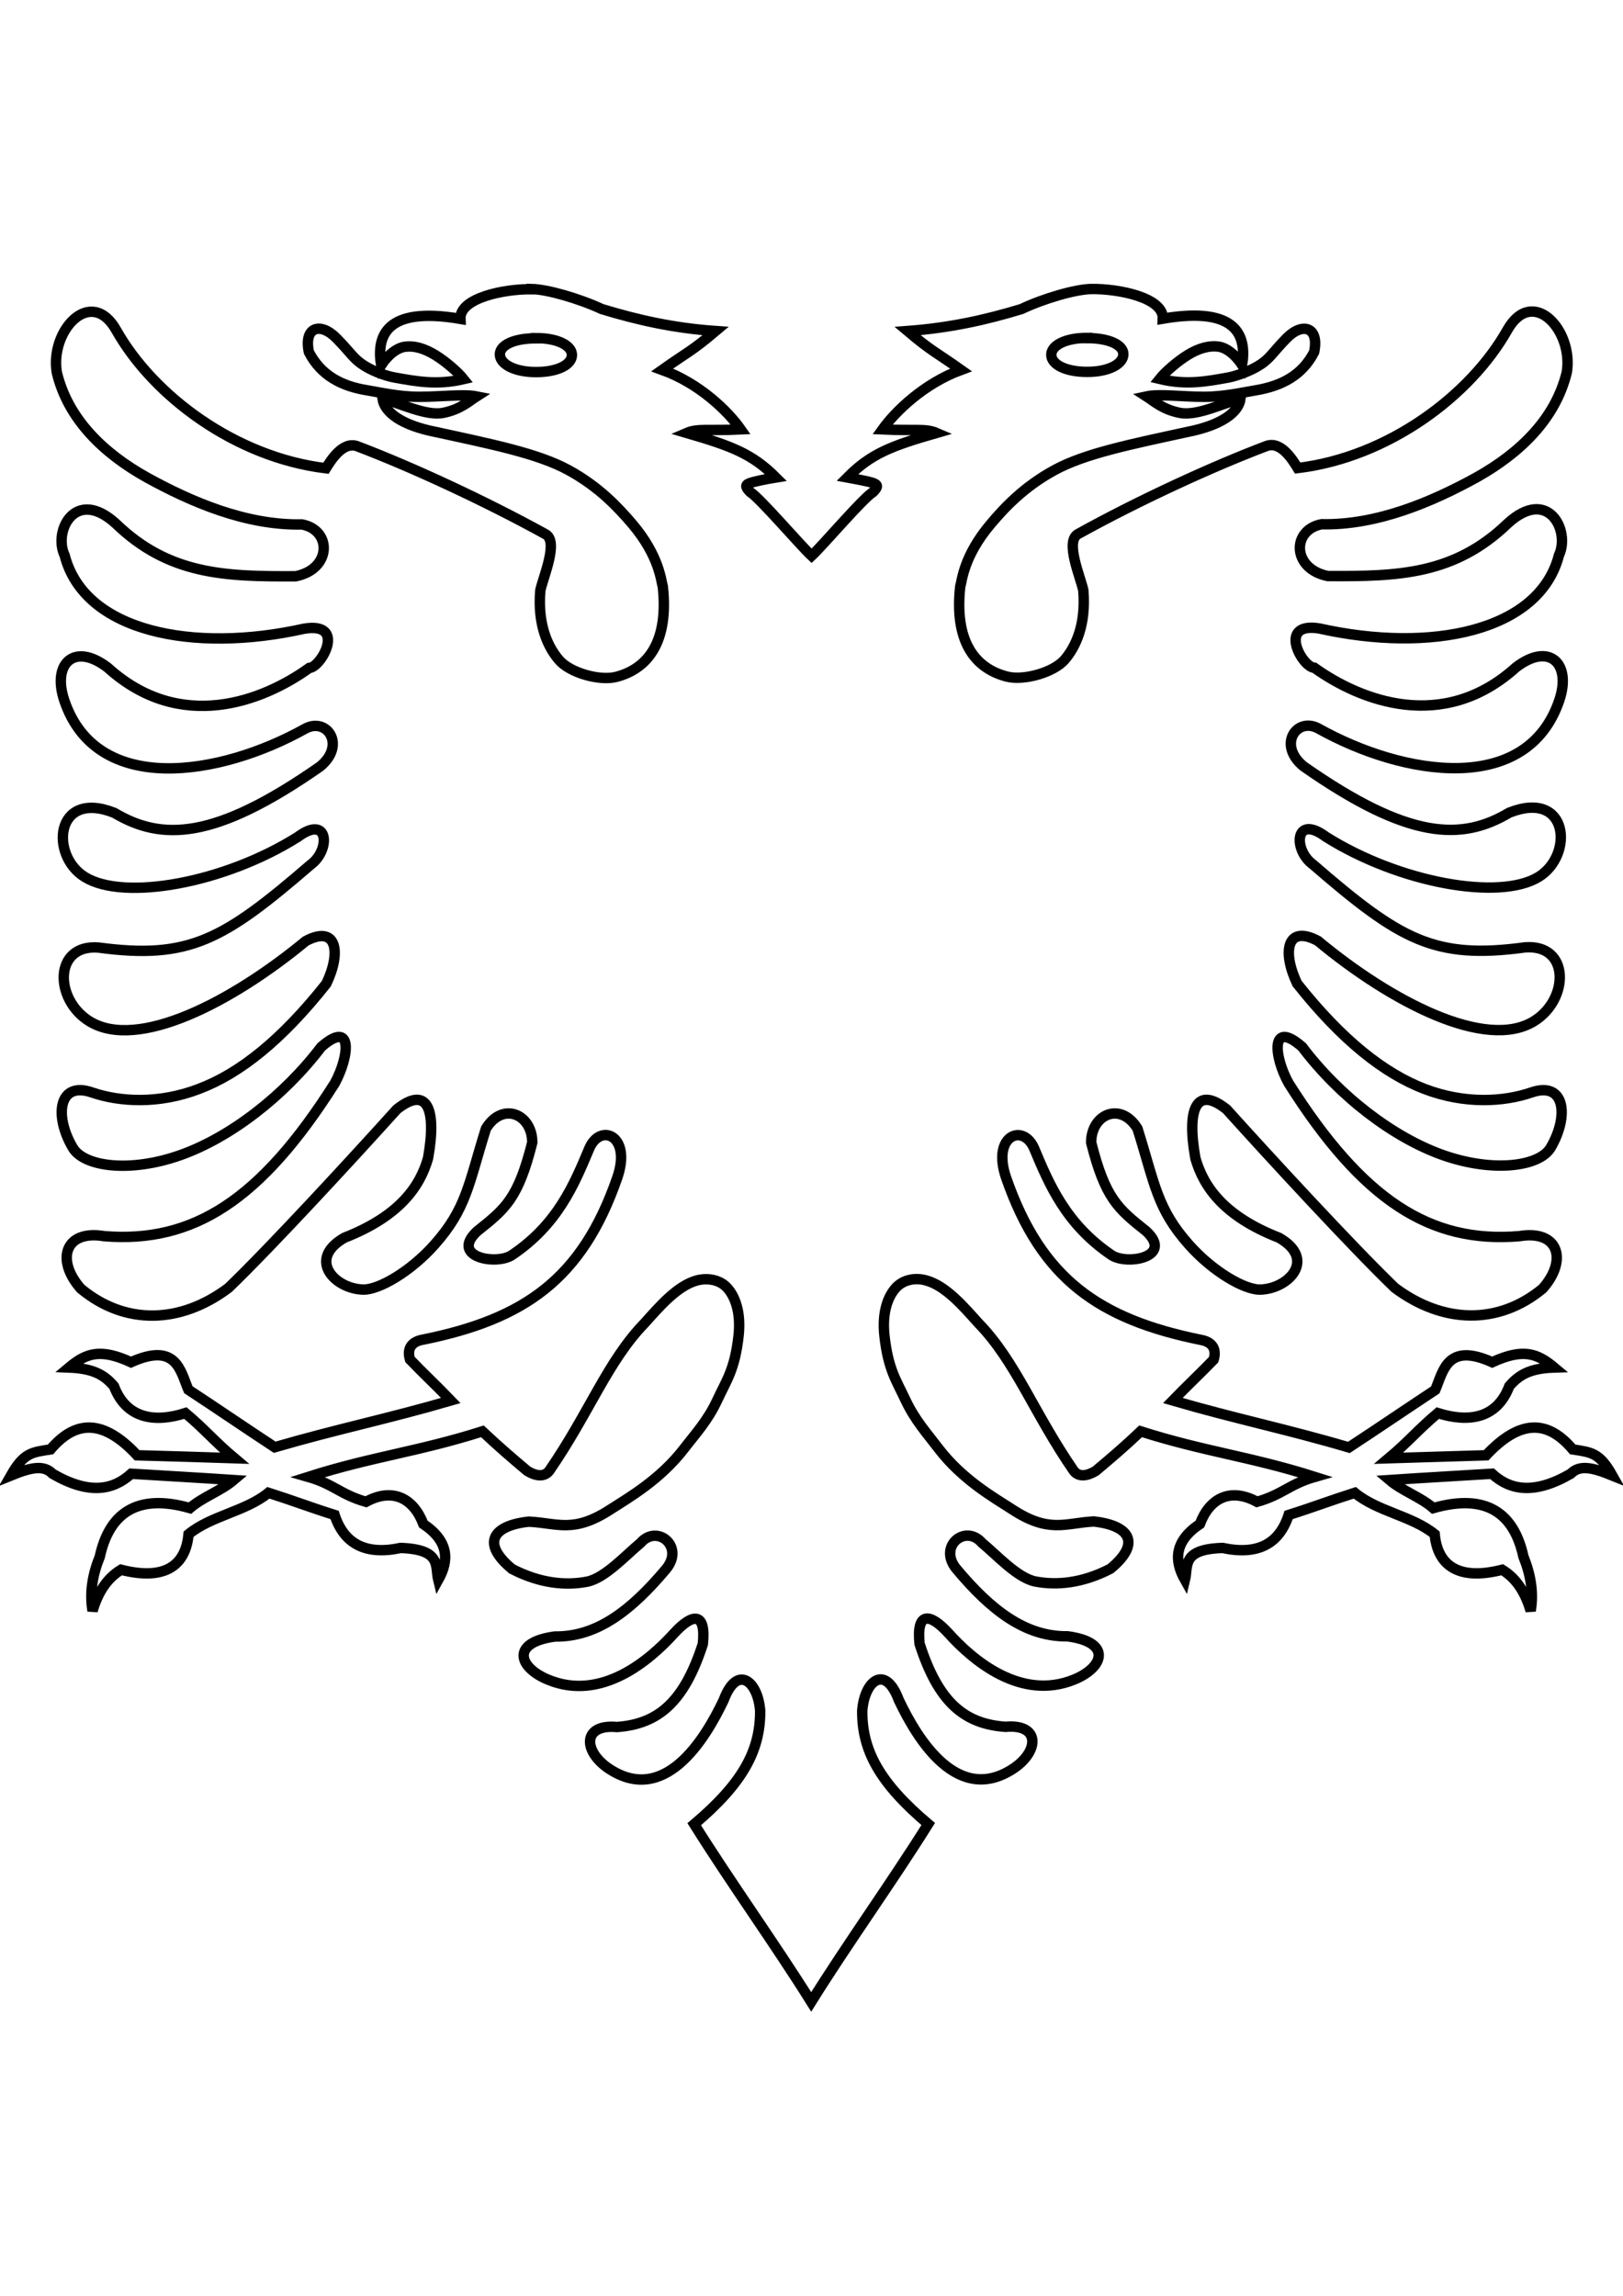 <?xml version="1.0" encoding="UTF-8" standalone="no"?>
<!-- Created with Inkscape (http://www.inkscape.org/) -->

<svg
   xmlns:dc="http://purl.org/dc/elements/1.1/"
   xmlns:cc="http://creativecommons.org/ns#"
   xmlns:rdf="http://www.w3.org/1999/02/22-rdf-syntax-ns#"
   xmlns:svg="http://www.w3.org/2000/svg"
   xmlns="http://www.w3.org/2000/svg"
   xmlns:xlink="http://www.w3.org/1999/xlink"
   xmlns:sodipodi="http://sodipodi.sourceforge.net/DTD/sodipodi-0.dtd"
   xmlns:inkscape="http://www.inkscape.org/namespaces/inkscape"
   width="210mm"
   height="297mm"
   viewBox="0 0 744.094 1052.362"
   id="svg2"
   version="1.1"
   inkscape:version="0.91 r13725"
   sodipodi:docname="Albania_Eagle_NoBackground.svg">
  <defs
     id="defs4">
    <color-profile
       id="color-profile3752"
       xlink:href="/usr/share/color/icc/Adobe_ICC_Profiles_(end-user)-2011/CoatedFOGRA39.icc"
       name="Coated-FOGRA39--ISO-12647-2:2004-" />
    <style
       id="style6"
       type="text/css" />
  </defs>
  <sodipodi:namedview
     id="base"
     pagecolor="#ffffff"
     bordercolor="#666666"
     borderopacity="1.0"
     inkscape:pageopacity="0.0"
     inkscape:pageshadow="2"
     inkscape:zoom="0.35"
     inkscape:cx="-157.85714"
     inkscape:cy="517.14286"
     inkscape:document-units="px"
     inkscape:current-layer="g4147"
     showgrid="false"
     inkscape:window-width="1920"
     inkscape:window-height="1018"
     inkscape:window-x="-8"
     inkscape:window-y="-8"
     inkscape:window-maximized="1" />
  <g
     inkscape:label="Livello 1"
     inkscape:groupmode="layer"
     id="layer1">
    <g
       style="fill-rule:evenodd"
       id="g4147"
       transform="matrix(90,0,0,90,-1095.714,173.791)">
      <path
         inkscape:connector-curvature="0"
         id="path9"
         d="m 14.884,-0.458 c -0.139,-0.002 -0.369,0.044 -0.364,0.151 -0.387,-0.066 -0.427,0.093 -0.404,0.236 0.037,-0.056 0.082,-0.087 0.116,-0.093 0.052,-0.009 0.105,0.008 0.161,0.042 0.055,0.034 0.116,0.088 0.143,0.122 C 14.399,0.032 14.293,0.011 14.186,-0.008 c -0.053,-0.009 -0.127,-0.039 -0.17,-0.07 -0.044,-0.031 -0.058,-0.06 -0.127,-0.13 -0.081,-0.083 -0.168,-0.06 -0.141,0.07 0.062,0.12 0.167,0.174 0.298,0.195 0.063,0.01 0.157,0.033 0.264,0.033 0.107,1.1401e-4 0.227,-0.015 0.292,-0.002 -0.039,0.025 -0.083,0.067 -0.171,0.084 -0.089,0.017 -0.225,-0.053 -0.308,-0.072 0.011,0.07 0.098,0.135 0.271,0.169 0.284,0.062 0.52,0.109 0.676,0.194 0.156,0.085 0.254,0.191 0.325,0.274 0.14,0.165 0.147,0.292 0.156,0.32 0.029,0.264 -0.063,0.413 -0.235,0.459 -0.086,0.023 -0.238,-0.02 -0.294,-0.086 -0.056,-0.065 -0.11,-0.178 -0.095,-0.354 0.015,-0.069 0.094,-0.249 0.027,-0.286 -0.31,-0.171 -0.687,-0.345 -0.959,-0.448 -0.074,-0.028 -0.136,0.073 -0.16,0.112 -0.463,-0.056 -0.88,-0.37 -1.068,-0.703 -0.128,-0.227 -0.339,4.686e-4 -0.303,0.215 0.057,0.239 0.24,0.413 0.459,0.535 0.225,0.124 0.505,0.245 0.79,0.239 0.153,0.029 0.152,0.227 -0.032,0.264 -0.359,0.002 -0.646,-0.007 -0.916,-0.268 -0.205,-0.187 -0.321,0.036 -0.261,0.162 0.101,0.39 0.657,0.499 1.22,0.373 0.218,-0.036 0.087,0.197 0.026,0.2 -0.235,0.169 -0.656,0.334 -1.027,-0.002 -0.17,-0.13 -0.284,-0.021 -0.221,0.167 0.164,0.489 0.794,0.386 1.226,0.145 0.111,-0.062 0.212,0.082 0.077,0.192 -0.537,0.375 -0.806,0.38 -1.048,0.236 -0.303,-0.12 -0.33,0.217 -0.15,0.327 0.2,0.123 0.71,0.031 1.084,-0.204 0.16,-0.119 0.168,0.067 0.066,0.141 -0.444,0.383 -0.619,0.484 -1.081,0.422 -0.229,-0.018 -0.226,0.265 -0.045,0.376 0.246,0.151 0.727,-0.1 1.101,-0.409 0.157,-0.084 0.183,0.054 0.105,0.217 -0.228,0.288 -0.442,0.458 -0.649,0.536 -0.206,0.079 -0.405,0.066 -0.545,0.018 -0.171,-0.059 -0.193,0.119 -0.098,0.281 0.057,0.098 0.293,0.129 0.549,0.038 0.255,-0.09 0.529,-0.303 0.717,-0.551 0.164,-0.143 0.143,0.049 0.069,0.185 -0.377,0.595 -0.721,0.816 -1.175,0.779 -0.201,-0.034 -0.247,0.122 -0.119,0.267 0.225,0.187 0.507,0.181 0.753,-0.004 0.219,-0.211 0.638,-0.666 0.857,-0.909 0.155,-0.123 0.204,-0.002 0.159,0.249 -0.041,0.144 -0.145,0.295 -0.426,0.405 -0.192,0.11 -0.048,0.261 0.096,0.264 0.079,0.002 0.241,-0.091 0.364,-0.23 0.162,-0.183 0.172,-0.305 0.261,-0.59 0.085,-0.139 0.236,-0.074 0.236,0.071 -0.072,0.285 -0.135,0.336 -0.281,0.452 -0.14,0.131 0.098,0.175 0.178,0.121 0.232,-0.156 0.316,-0.358 0.393,-0.542 0.056,-0.133 0.218,-0.068 0.143,0.148 -0.179,0.517 -0.474,0.721 -0.99,0.825 -0.052,0.009 -0.084,0.04 -0.066,0.101 0.069,0.072 0.139,0.137 0.208,0.209 -0.319,0.093 -0.578,0.145 -0.897,0.238 -0.157,-0.103 -0.283,-0.19 -0.44,-0.293 -0.041,-0.097 -0.061,-0.244 -0.292,-0.14 -0.157,-0.072 -0.229,-0.046 -0.316,0.027 0.125,0.005 0.18,0.038 0.229,0.095 0.064,0.169 0.212,0.186 0.364,0.137 0.099,0.083 0.151,0.147 0.25,0.23 -0.184,-0.006 -0.312,-0.01 -0.496,-0.015 -0.175,-0.188 -0.315,-0.178 -0.441,-0.03 -0.096,0.015 -0.136,0.017 -0.202,0.133 0.103,-0.042 0.168,-0.055 0.212,-0.009 0.186,0.108 0.308,0.084 0.401,0 0.18,0.011 0.342,0.02 0.522,0.032 -0.066,0.056 -0.157,0.086 -0.223,0.143 -0.27,-0.077 -0.411,0.027 -0.459,0.247 -0.036,0.089 -0.053,0.181 -0.037,0.276 0.026,-0.087 0.068,-0.162 0.145,-0.209 0.241,0.061 0.331,-0.037 0.344,-0.181 0.116,-0.095 0.291,-0.116 0.407,-0.211 0.135,0.043 0.201,0.07 0.337,0.113 0.048,0.147 0.158,0.206 0.336,0.168 0.212,0.007 0.175,0.094 0.192,0.163 0.056,-0.1 0.055,-0.197 -0.076,-0.285 C 14.282,5.702 14.177,5.643 14.039,5.718 13.909,5.681 13.875,5.628 13.745,5.591 c 0.327,-0.104 0.56,-0.128 0.887,-0.232 0.082,0.077 0.147,0.133 0.229,0.202 0.043,0.026 0.085,0.032 0.111,0 0.205,-0.297 0.297,-0.558 0.487,-0.754 0.073,-0.081 0.165,-0.19 0.267,-0.217 0.051,-0.013 0.114,-0.005 0.153,0.038 0.04,0.044 0.071,0.124 0.058,0.244 -0.019,0.172 -0.061,0.226 -0.109,0.329 -0.048,0.103 -0.107,0.166 -0.168,0.245 -0.121,0.158 -0.281,0.25 -0.376,0.311 -0.189,0.123 -0.269,0.069 -0.416,0.062 -0.189,0.021 -0.24,0.113 -0.085,0.241 0.145,0.075 0.275,0.085 0.381,0.065 0.091,-0.017 0.197,-0.134 0.273,-0.197 0.085,-0.099 0.227,0.018 0.13,0.133 -0.175,0.208 -0.35,0.346 -0.566,0.343 -0.227,0.031 -0.185,0.158 -0.034,0.22 0.271,0.112 0.516,-0.098 0.641,-0.236 0.096,-0.105 0.164,-0.109 0.147,0.054 -0.095,0.294 -0.226,0.408 -0.438,0.423 -0.172,-0.016 -0.174,0.117 -0.048,0.207 0.287,0.199 0.495,-0.14 0.592,-0.344 0.069,-0.185 0.175,-0.097 0.186,0.055 0.001,0.203 -0.09,0.369 -0.336,0.577 0.188,0.3 0.408,0.605 0.596,0.905 0.188,-0.301 0.408,-0.606 0.596,-0.906 -0.246,-0.208 -0.338,-0.374 -0.336,-0.577 0.011,-0.152 0.117,-0.24 0.186,-0.055 0.097,0.205 0.305,0.543 0.592,0.344 0.126,-0.09 0.124,-0.223 -0.048,-0.207 -0.213,-0.015 -0.343,-0.128 -0.438,-0.423 -0.017,-0.163 0.051,-0.159 0.147,-0.054 0.124,0.138 0.369,0.347 0.641,0.236 0.151,-0.062 0.193,-0.19 -0.034,-0.22 -0.216,0.003 -0.391,-0.134 -0.566,-0.343 -0.096,-0.115 0.045,-0.231 0.13,-0.133 0.076,0.063 0.182,0.18 0.273,0.197 0.106,0.02 0.236,0.01 0.381,-0.065 0.155,-0.127 0.105,-0.22 -0.085,-0.241 -0.146,0.008 -0.227,0.062 -0.416,-0.062 C 17.237,5.696 17.077,5.605 16.956,5.447 16.896,5.368 16.837,5.304 16.788,5.201 16.74,5.098 16.699,5.044 16.68,4.872 c -0.013,-0.12 0.018,-0.2 0.058,-0.244 0.04,-0.044 0.102,-0.052 0.153,-0.038 0.102,0.027 0.194,0.136 0.267,0.217 0.191,0.196 0.282,0.457 0.487,0.754 0.026,0.032 0.067,0.026 0.111,0 0.082,-0.069 0.147,-0.124 0.229,-0.202 0.327,0.104 0.559,0.128 0.887,0.232 -0.129,0.037 -0.164,0.09 -0.294,0.127 -0.138,-0.075 -0.243,-0.016 -0.291,0.113 -0.131,0.088 -0.132,0.186 -0.076,0.285 0.017,-0.07 -0.02,-0.157 0.192,-0.163 0.178,0.038 0.288,-0.02 0.336,-0.168 0.136,-0.043 0.202,-0.07 0.337,-0.113 0.116,0.096 0.291,0.117 0.407,0.211 0.013,0.144 0.104,0.242 0.344,0.181 0.077,0.047 0.119,0.122 0.145,0.209 0.016,-0.095 -0.001,-0.187 -0.037,-0.276 -0.048,-0.22 -0.188,-0.324 -0.459,-0.247 -0.066,-0.057 -0.157,-0.087 -0.223,-0.143 0.18,-0.012 0.342,-0.021 0.522,-0.032 0.092,0.084 0.214,0.108 0.401,0 0.045,-0.046 0.109,-0.033 0.212,0.009 -0.065,-0.116 -0.106,-0.118 -0.202,-0.133 -0.125,-0.148 -0.265,-0.158 -0.441,0.03 -0.184,0.006 -0.312,0.009 -0.496,0.015 0.099,-0.083 0.151,-0.147 0.25,-0.23 0.152,0.048 0.3,0.032 0.364,-0.137 0.049,-0.057 0.104,-0.091 0.229,-0.095 -0.087,-0.073 -0.159,-0.099 -0.316,-0.027 C 19.547,4.904 19.527,5.051 19.486,5.148 19.33,5.251 19.203,5.338 19.046,5.441 18.727,5.347 18.468,5.295 18.149,5.202 18.218,5.131 18.288,5.065 18.357,4.994 18.375,4.933 18.343,4.902 18.291,4.893 17.775,4.788 17.48,4.585 17.3,4.068 17.225,3.851 17.387,3.787 17.443,3.919 c 0.077,0.184 0.162,0.385 0.393,0.542 0.08,0.054 0.318,0.01 0.178,-0.121 -0.146,-0.116 -0.209,-0.168 -0.281,-0.452 1.6e-5,-0.145 0.151,-0.21 0.236,-0.071 0.089,0.284 0.099,0.407 0.261,0.59 0.123,0.139 0.285,0.232 0.364,0.23 0.144,-0.003 0.289,-0.154 0.096,-0.264 -0.282,-0.11 -0.385,-0.261 -0.426,-0.405 -0.045,-0.251 0.004,-0.372 0.159,-0.249 0.22,0.244 0.638,0.698 0.857,0.909 0.246,0.184 0.528,0.19 0.753,0.004 0.128,-0.144 0.083,-0.301 -0.119,-0.267 -0.454,0.038 -0.798,-0.183 -1.175,-0.779 -0.075,-0.135 -0.095,-0.328 0.069,-0.185 0.188,0.249 0.462,0.461 0.717,0.551 0.255,0.09 0.492,0.059 0.549,-0.038 0.095,-0.162 0.073,-0.34 -0.098,-0.281 -0.14,0.048 -0.339,0.061 -0.545,-0.018 C 19.225,3.536 19.01,3.366 18.782,3.078 18.705,2.915 18.73,2.777 18.888,2.861 c 0.373,0.31 0.855,0.561 1.101,0.409 0.18,-0.111 0.184,-0.393 -0.045,-0.376 -0.463,0.063 -0.637,-0.038 -1.081,-0.422 -0.102,-0.074 -0.094,-0.26 0.066,-0.141 0.374,0.235 0.884,0.327 1.084,0.204 0.18,-0.111 0.154,-0.447 -0.15,-0.327 -0.242,0.144 -0.511,0.14 -1.048,-0.236 -0.135,-0.11 -0.034,-0.254 0.077,-0.192 0.432,0.241 1.061,0.344 1.226,-0.145 0.063,-0.188 -0.052,-0.297 -0.221,-0.167 -0.371,0.335 -0.792,0.17 -1.027,0.002 -0.062,-0.002 -0.192,-0.236 0.026,-0.2 0.563,0.126 1.119,0.017 1.22,-0.373 0.059,-0.126 -0.056,-0.35 -0.261,-0.162 -0.271,0.261 -0.557,0.27 -0.916,0.268 -0.184,-0.037 -0.185,-0.235 -0.032,-0.264 0.284,0.006 0.565,-0.115 0.79,-0.239 0.219,-0.123 0.401,-0.296 0.459,-0.535 0.035,-0.215 -0.175,-0.442 -0.303,-0.215 -0.188,0.333 -0.605,0.647 -1.068,0.703 -0.024,-0.039 -0.085,-0.141 -0.16,-0.112 -0.272,0.103 -0.649,0.276 -0.959,0.448 -0.067,0.037 0.012,0.217 0.027,0.286 0.015,0.176 -0.039,0.289 -0.095,0.354 -0.056,0.065 -0.208,0.108 -0.294,0.086 C 17.129,1.47 17.037,1.321 17.066,1.057 c 0.009,-0.028 0.016,-0.155 0.156,-0.32 0.07,-0.083 0.169,-0.189 0.325,-0.274 0.156,-0.085 0.392,-0.132 0.676,-0.194 0.173,-0.034 0.261,-0.099 0.271,-0.169 -0.083,0.019 -0.218,0.089 -0.308,0.072 -0.088,-0.017 -0.132,-0.059 -0.171,-0.084 0.065,-0.014 0.185,0.002 0.292,0.002 0.107,-1.0273e-4 0.201,-0.023 0.264,-0.033 0.131,-0.022 0.236,-0.075 0.298,-0.195 0.027,-0.129 -0.06,-0.153 -0.141,-0.07 -0.069,0.071 -0.083,0.1 -0.127,0.13 -0.044,0.031 -0.118,0.06 -0.17,0.07 -0.107,0.019 -0.212,0.04 -0.349,0.007 0.027,-0.034 0.088,-0.088 0.143,-0.122 0.055,-0.034 0.109,-0.05 0.161,-0.042 0.034,0.006 0.079,0.036 0.116,0.093 0.023,-0.142 -0.018,-0.302 -0.404,-0.236 0.005,-0.107 -0.225,-0.153 -0.364,-0.151 -0.079,0.001 -0.24,0.047 -0.356,0.102 -0.184,0.056 -0.366,0.096 -0.58,0.112 0.123,0.104 0.148,0.11 0.272,0.198 -0.188,0.069 -0.334,0.211 -0.4,0.303 0.165,0.008 0.219,-0.006 0.275,0.018 -0.229,0.066 -0.333,0.105 -0.454,0.227 0.043,0.008 0.107,0.019 0.134,0.029 0.028,0.011 0.016,0.025 -0.003,0.045 -0.053,0.033 -0.254,0.27 -0.313,0.325 -0.059,-0.055 -0.261,-0.292 -0.313,-0.325 -0.019,-0.02 -0.031,-0.035 -0.003,-0.045 0.027,-0.01 0.091,-0.022 0.134,-0.029 -0.121,-0.121 -0.225,-0.16 -0.454,-0.227 0.056,-0.024 0.11,-0.01 0.275,-0.018 -0.065,-0.093 -0.211,-0.235 -0.4,-0.303 0.124,-0.088 0.149,-0.094 0.272,-0.198 -0.214,-0.015 -0.396,-0.056 -0.58,-0.112 -0.116,-0.054 -0.277,-0.1 -0.356,-0.102 z m 0.021,0.249 c 0.113,0 0.183,0.039 0.183,0.086 0,0.048 -0.07,0.087 -0.183,0.087 -0.112,0 -0.184,-0.042 -0.184,-0.09 2e-5,-0.047 0.071,-0.082 0.184,-0.082 z m 2.808,0 c 0.112,0 0.184,0.035 0.184,0.082 0,0.048 -0.071,0.09 -0.184,0.09 -0.113,0 -0.183,-0.039 -0.183,-0.087 0,-0.047 0.07,-0.086 0.183,-0.086 z"
         style="fill:none;fill-rule:evenodd;stroke:#000000;stroke-width:0.053;stroke-miterlimit:4;stroke-dasharray:none;stroke-opacity:1" />
    </g>
  </g>
</svg>
